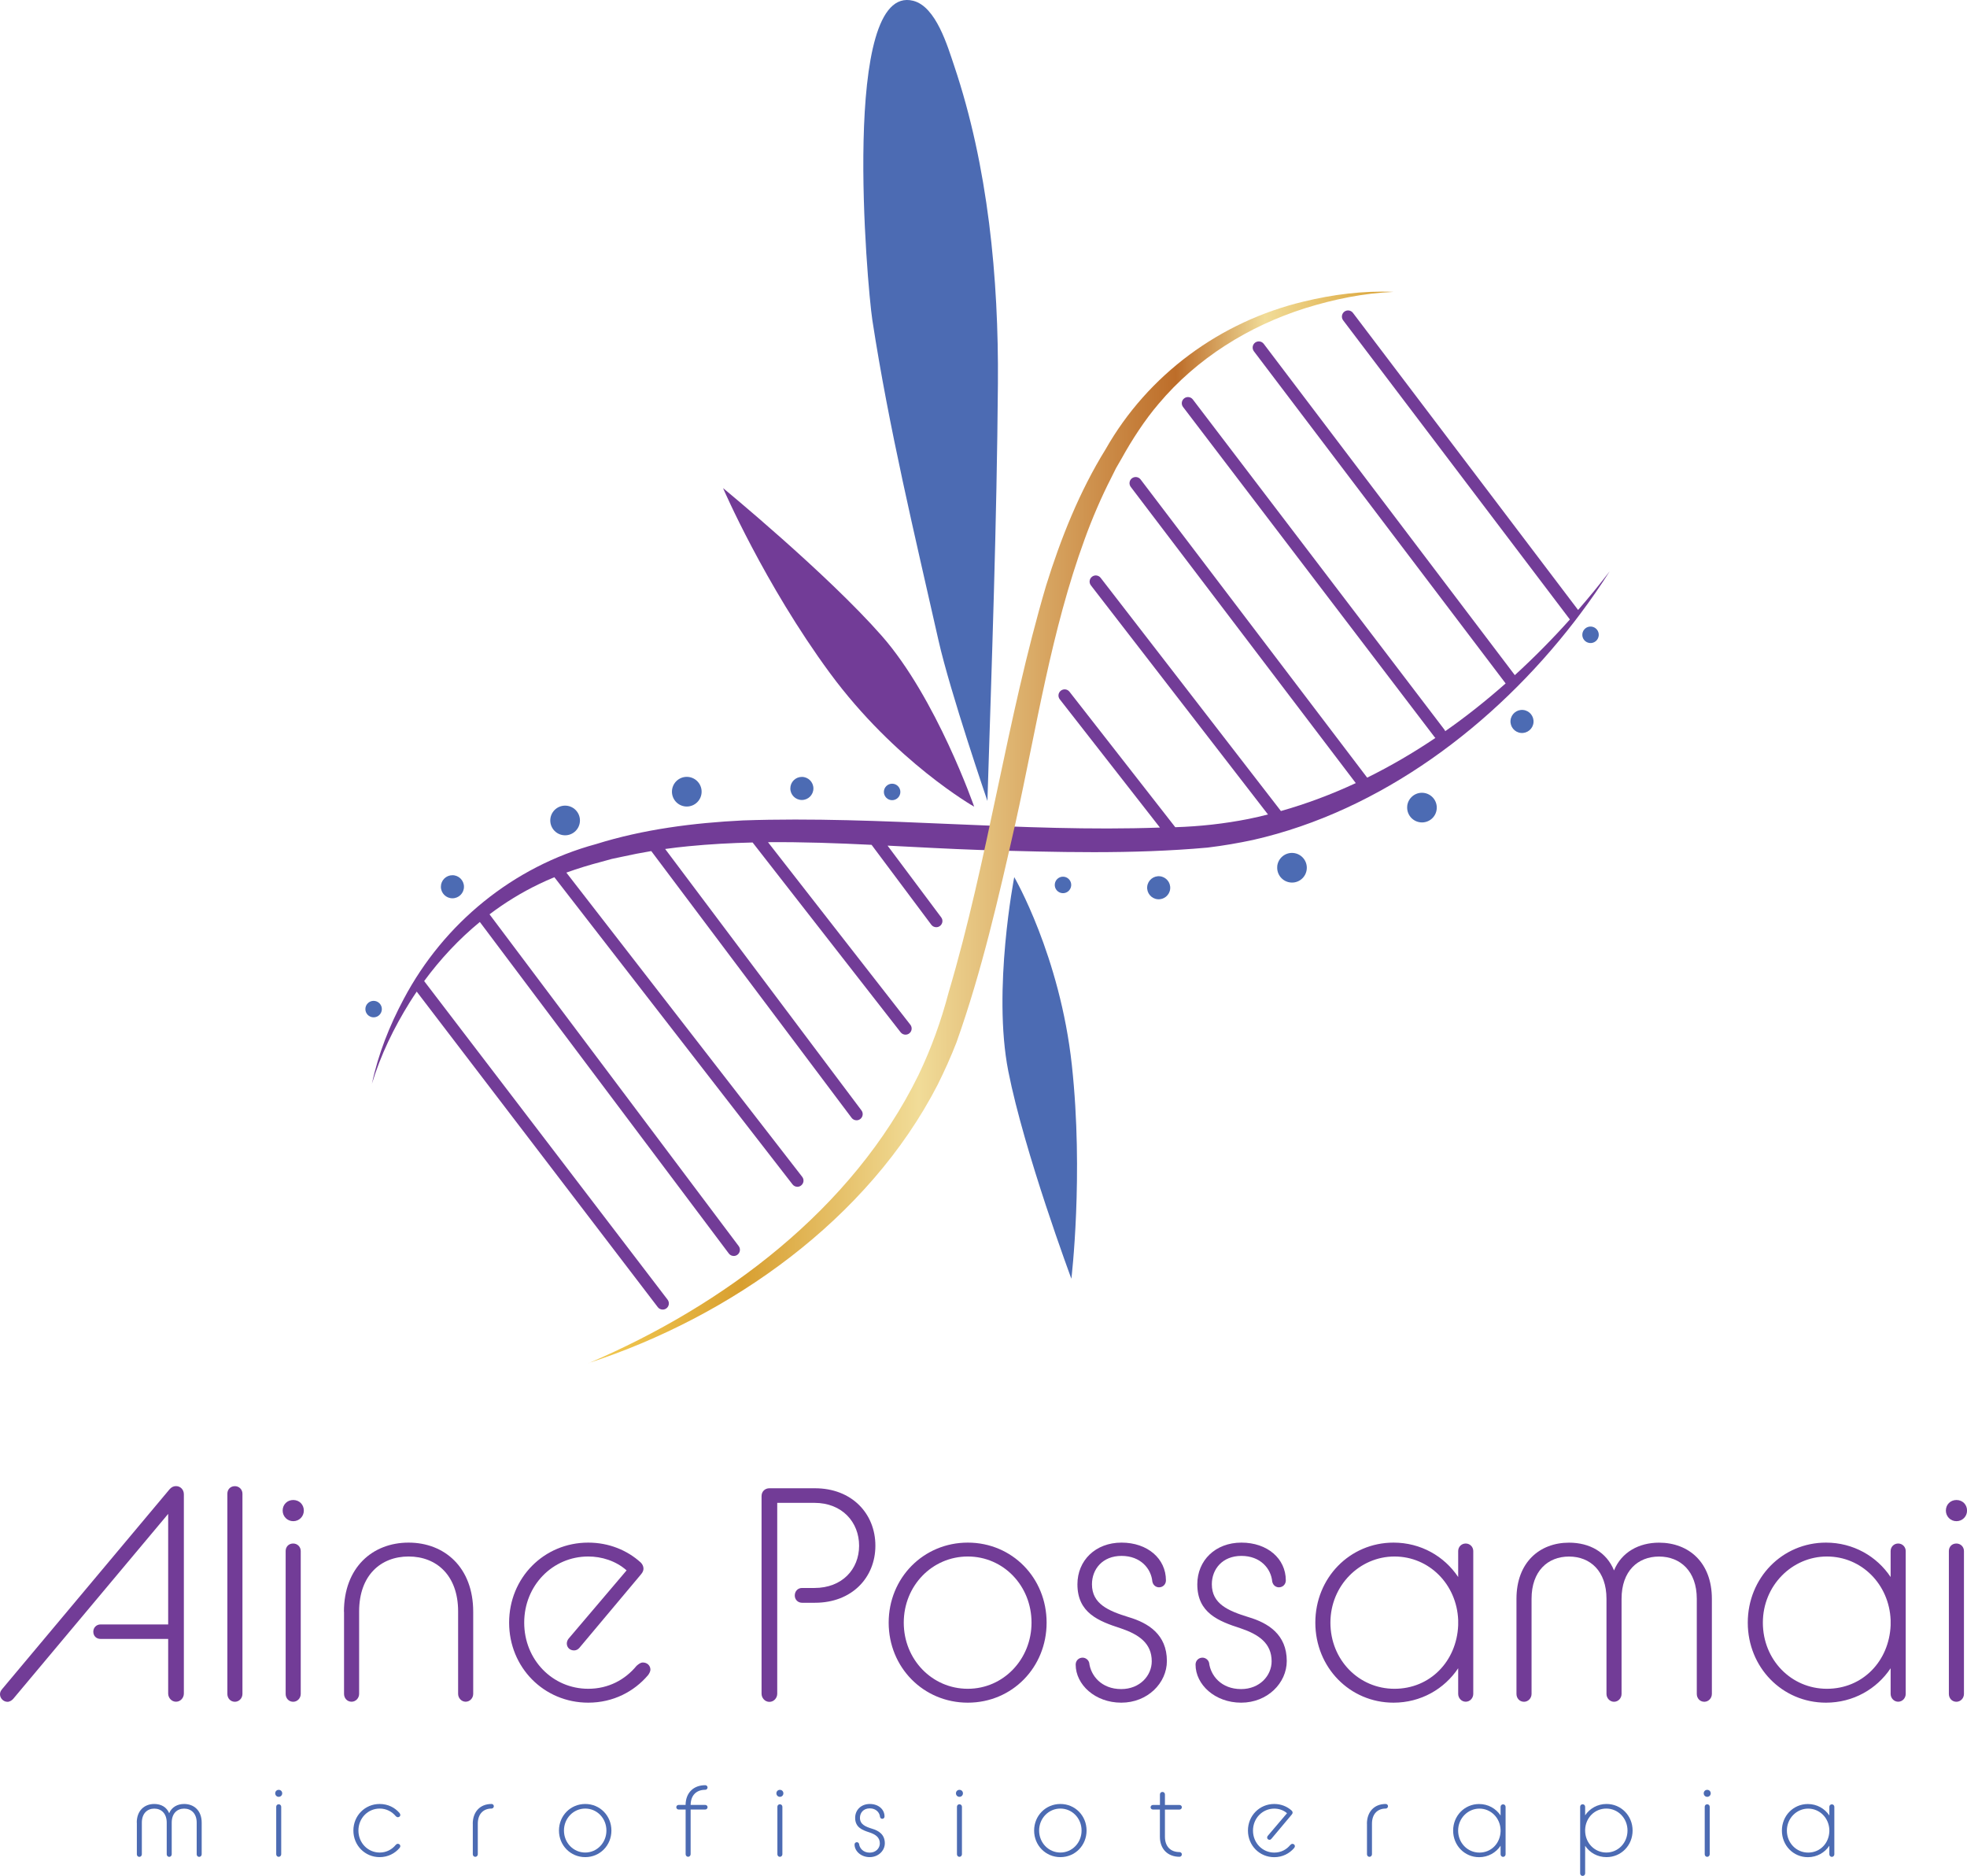 <svg xmlns="http://www.w3.org/2000/svg" xmlns:xlink="http://www.w3.org/1999/xlink" viewBox="0 0 393.81 375.52"><defs><style>.e{fill:#4c6bb3;}.f{fill:url(#d);}.g{fill:#723c97;}</style><linearGradient id="d" x1="117.86" y1="165.63" x2="278.99" y2="165.63" gradientTransform="matrix(1, 0, 0, 1, 0, 0)" gradientUnits="userSpaceOnUse"><stop offset="0" stop-color="#f3cb52"></stop><stop offset="0" stop-color="#f3cb52"></stop><stop offset=".09" stop-color="#e8b944"></stop><stop offset=".19" stop-color="#d89f30"></stop><stop offset=".41" stop-color="#f1dc98"></stop><stop offset=".73" stop-color="#bd6d29"></stop><stop offset=".82" stop-color="#e7c884"></stop><stop offset=".84" stop-color="#f1dc98"></stop><stop offset="1" stop-color="#d89f30"></stop></linearGradient></defs><g id="a"></g><g id="b"><g id="c"><g><g><path class="e" d="M180.26,158.53c0-.91-.74-1.65-1.65-1.65s-1.65,.74-1.65,1.65,.74,1.65,1.65,1.65,1.65-.74,1.65-1.65"></path><path class="e" d="M76.45,202c0-.91-.74-1.65-1.65-1.65s-1.65,.74-1.65,1.65,.74,1.65,1.65,1.65,1.65-.74,1.65-1.65"></path><path class="e" d="M162.85,157.83c0-1.27-1.03-2.31-2.31-2.31s-2.31,1.03-2.31,2.31,1.03,2.31,2.31,2.31,2.31-1.03,2.31-2.31"></path><path class="e" d="M92.89,177.51c0-1.27-1.03-2.31-2.31-2.31s-2.31,1.03-2.31,2.31,1.03,2.31,2.31,2.31,2.31-1.03,2.31-2.31"></path><path class="e" d="M140.47,158.48c0-1.64-1.33-2.97-2.97-2.97s-2.97,1.33-2.97,2.97,1.33,2.97,2.97,2.97,2.97-1.33,2.97-2.97"></path><path class="e" d="M116.11,164.24c0-1.64-1.33-2.97-2.97-2.97s-2.97,1.33-2.97,2.97,1.33,2.97,2.97,2.97,2.97-1.33,2.97-2.97"></path><path class="e" d="M211.18,176.99c-.09,.91,.58,1.71,1.48,1.8,.91,.09,1.71-.58,1.8-1.49,.09-.91-.58-1.71-1.48-1.8-.91-.09-1.71,.58-1.8,1.48"></path><path class="e" d="M316.8,126.92c-.09,.91,.58,1.71,1.48,1.8,.91,.09,1.71-.58,1.8-1.49,.09-.91-.58-1.71-1.48-1.8-.91-.09-1.71,.58-1.8,1.48"></path><path class="e" d="M229.68,177.49c-.12,1.27,.81,2.4,2.08,2.52,1.27,.12,2.4-.81,2.52-2.08,.12-1.27-.81-2.4-2.08-2.52-1.27-.12-2.4,.81-2.52,2.08"></path><path class="e" d="M302.42,144.2c-.12,1.27,.81,2.4,2.08,2.52,1.27,.12,2.4-.81,2.52-2.08,.12-1.27-.81-2.4-2.08-2.52-1.27-.12-2.4,.81-2.52,2.08"></path><path class="e" d="M255.72,173.42c-.16,1.63,1.04,3.08,2.67,3.24,1.63,.16,3.08-1.04,3.23-2.67,.16-1.63-1.04-3.08-2.67-3.24-1.63-.16-3.08,1.04-3.24,2.67"></path><path class="e" d="M281.74,161.38c-.16,1.63,1.04,3.08,2.67,3.24,1.63,.16,3.08-1.04,3.23-2.67,.16-1.63-1.04-3.08-2.67-3.24-1.63-.16-3.08,1.04-3.24,2.67"></path></g><path class="e" d="M197.69,160.34c.88-27.82,1.88-55.67,2.1-83.5,.17-21.13-1.97-43.52-8.75-63.65-1.32-3.91-3.62-11.86-8.2-13.03-14.55-3.71-9.24,57.03-8.19,63.91,3.31,21.56,8.45,42.88,13.25,64.15,2.34,10.37,9.79,32.12,9.79,32.12"></path><path class="e" d="M203.06,175.58s9.16,15.71,11.54,37.68c2.38,21.96-.1,42.72-.1,42.72,0,0-9.42-25.29-12.63-41.55-3.2-16.26,1.19-38.85,1.19-38.85"></path><path class="g" d="M195.03,161.48s-15.81-8.99-28.9-26.78c-13.09-17.8-21.37-36.99-21.37-36.99,0,0,20.85,17.13,31.79,29.59,10.94,12.45,18.49,34.19,18.49,34.19"></path><path class="g" d="M33.91,298.16c.42-.48,.85-.67,1.33-.67,.91,0,1.57,.73,1.57,1.63v39.9c0,.85-.67,1.63-1.57,1.63s-1.57-.79-1.57-1.63v-10.94h-13.54c-.85,0-1.45-.6-1.45-1.45,0-.79,.6-1.45,1.45-1.45h13.54v-22.13L2.66,340.06c-.24,.3-.73,.61-1.15,.61-.85,0-1.51-.73-1.51-1.51,0-.36,.12-.67,.42-1.03l33.49-39.96Z"></path><path class="g" d="M45.52,299.01c0-.85,.6-1.51,1.51-1.51,.85,0,1.51,.67,1.51,1.51v40.08c0,.85-.67,1.57-1.51,1.57-.91,0-1.51-.73-1.51-1.57v-40.08Z"></path><path class="g" d="M56.59,302.39c0-1.21,.91-2.12,2.12-2.12s2.12,.91,2.12,2.12-.97,2.12-2.12,2.12c-1.21,0-2.12-.97-2.12-2.12m.6,8.1c0-.85,.6-1.51,1.51-1.51,.85,0,1.51,.67,1.51,1.51v28.6c0,.85-.67,1.57-1.51,1.57-.91,0-1.51-.73-1.51-1.57v-28.6Z"></path><path class="g" d="M315.96,122.12l-45.09-59.49c-.41-.54-1.18-.65-1.72-.24-.54,.41-.65,1.19-.24,1.73l45.33,59.8s.04,.06,.07,.08c-3.47,3.88-7.16,7.61-11.03,11.15l-50.27-66.32c-.41-.54-1.18-.65-1.73-.24-.54,.41-.65,1.18-.24,1.73l50.4,66.49c-3.86,3.41-7.89,6.62-12.1,9.56-.04-.12-.1-.23-.18-.34l-50.34-66.06c-.41-.54-1.18-.65-1.73-.23-.54,.41-.65,1.19-.23,1.73l50.34,66.06c.05,.07,.12,.13,.18,.19-4.38,2.95-8.94,5.62-13.66,7.95l-45.36-59.69c-.41-.54-1.18-.65-1.73-.24s-.65,1.18-.24,1.73l45.05,59.29c-4.84,2.25-9.85,4.14-14.99,5.59l-36.09-46.68c-.42-.54-1.19-.64-1.73-.22-.54,.42-.64,1.19-.22,1.73l35.45,45.86c-1.28,.32-2.56,.63-3.86,.89-4.89,.97-9.74,1.5-14.7,1.66l-21.18-27.12c-.42-.54-1.19-.63-1.73-.21-.54,.42-.63,1.19-.21,1.73l20.05,25.67c-27.85,.99-55.66-2.39-83.47-1.43-9.89,.49-19.94,1.77-29.43,4.74-16.57,4.49-30.46,15.84-38.48,30.97-2.87,5.37-5.13,11.07-6.38,16.98,1.74-5.75,4.41-11.21,7.57-16.29,.45-.72,.92-1.43,1.39-2.13l48.27,63.17c.24,.32,.61,.48,.98,.48,.26,0,.52-.08,.75-.25,.54-.41,.64-1.19,.23-1.73l-48.74-63.78c3.22-4.39,6.96-8.39,11.15-11.83l49.85,66.37c.24,.32,.61,.49,.99,.49,.26,0,.52-.08,.74-.25,.54-.41,.65-1.18,.25-1.72l-49.89-66.42c3.08-2.33,6.39-4.37,9.89-6.05,.99-.48,2.02-.94,3.09-1.38l47.68,61.49c.24,.31,.61,.48,.97,.48,.26,0,.53-.08,.75-.26,.54-.42,.64-1.19,.22-1.73l-47.22-60.9c2.32-.84,4.7-1.56,6.96-2.15l2.14-.59,2.17-.46c1.83-.41,3.77-.78,5.73-1.11l40.11,53.4c.24,.32,.61,.49,.99,.49,.26,0,.52-.08,.74-.25,.54-.41,.65-1.18,.25-1.72l-39.31-52.34c1.58-.22,3.15-.41,4.66-.55,4.28-.42,8.57-.65,12.85-.75l29.64,38c.24,.31,.61,.47,.97,.47,.26,0,.53-.08,.76-.26,.54-.42,.63-1.19,.21-1.73l-28.5-36.54c6.91-.06,13.82,.19,20.74,.53l11.96,16c.24,.32,.61,.49,.99,.49,.26,0,.52-.08,.74-.25,.54-.41,.66-1.18,.25-1.72l-10.74-14.36c6.17,.31,12.35,.66,18.54,.87,15.16,.44,30.38,.89,45.54-.48,3.07-.37,6.12-.89,9.14-1.54,25.55-5.81,48.26-22.93,64.31-43.73,.39-.5,.78-1.02,1.16-1.53,2.09-2.78,4.05-5.62,5.89-8.51-2.02,2.63-4.13,5.22-6.34,7.75Z"></path><path class="g" d="M68.86,322.64c0-8.89,5.74-13.84,12.94-13.84s12.94,4.96,12.94,13.84v16.44c0,.85-.67,1.57-1.51,1.57s-1.51-.73-1.51-1.57v-16.5c0-7.25-4.35-11-9.91-11s-9.91,3.75-9.91,11v16.5c0,.85-.67,1.57-1.51,1.57-.91,0-1.51-.73-1.51-1.57v-16.44Z"></path><path class="g" d="M101.93,324.82c0-8.95,6.95-16.02,15.84-16.02,4.11,0,7.8,1.51,10.52,3.99,.3,.3,.54,.73,.54,1.21,0,.36-.12,.73-.54,1.21l-12.27,14.63c-.3,.36-.67,.54-1.09,.54-.85,0-1.45-.6-1.45-1.39,0-.3,.12-.67,.36-.97l11.61-13.66c-2.18-1.93-5.02-2.78-7.68-2.78-7.13,0-12.82,5.8-12.82,13.24s5.68,13.24,12.82,13.24c4.05,0,7.38-1.81,9.67-4.59,.42-.36,.79-.67,1.27-.67,.85,0,1.51,.6,1.51,1.45,0,.3-.24,.79-.48,1.09-2.78,3.26-6.95,5.5-11.97,5.5-8.89,0-15.84-7.07-15.84-16.02"></path><path class="g" d="M152.47,299.49c0-.91,.67-1.57,1.57-1.57h9.13c7.38,0,12.09,5.08,12.09,11.49s-4.72,11.43-12.09,11.43h-2.6c-.85,0-1.45-.66-1.45-1.45,0-.85,.6-1.51,1.45-1.51h2.48c5.56,0,8.95-3.75,8.95-8.46s-3.39-8.58-8.95-8.58h-7.44v38.21c0,.85-.67,1.63-1.57,1.63s-1.57-.79-1.57-1.63v-39.54Z"></path><path class="g" d="M177.92,324.82c0-8.95,6.95-16.02,15.84-16.02s15.78,7.07,15.78,16.02-6.89,16.02-15.78,16.02-15.84-7.07-15.84-16.02m28.6,0c0-7.38-5.62-13.24-12.76-13.24s-12.82,5.86-12.82,13.24,5.68,13.24,12.82,13.24,12.76-5.92,12.76-13.24"></path><path class="g" d="M216.74,331.83c.54,0,1.15,.36,1.33,1.03,.3,2.54,2.42,5.26,6.41,5.26,3.75,0,6.11-2.72,6.11-5.56,0-3.63-2.6-5.38-6.17-6.59-4.47-1.45-8.71-3.08-8.71-8.83,0-4.78,3.63-8.34,8.83-8.34s8.89,3.2,8.89,7.56c0,.79-.6,1.39-1.39,1.39-.48,0-1.15-.3-1.33-1.15-.24-2.6-2.36-5.14-6.17-5.14s-5.92,2.66-5.92,5.68c0,3.93,3.26,5.32,7.38,6.59,3.87,1.15,7.62,3.45,7.62,8.77,0,4.41-3.87,8.34-9.13,8.34s-9.13-3.63-9.13-7.62c0-.79,.6-1.39,1.39-1.39"></path><path class="g" d="M240.74,331.83c.54,0,1.15,.36,1.33,1.03,.3,2.54,2.42,5.26,6.41,5.26,3.75,0,6.11-2.72,6.11-5.56,0-3.63-2.6-5.38-6.17-6.59-4.47-1.45-8.71-3.08-8.71-8.83,0-4.78,3.63-8.34,8.83-8.34s8.89,3.2,8.89,7.56c0,.79-.6,1.39-1.39,1.39-.48,0-1.15-.3-1.33-1.15-.24-2.6-2.36-5.14-6.17-5.14s-5.92,2.66-5.92,5.68c0,3.93,3.26,5.32,7.38,6.59,3.87,1.15,7.62,3.45,7.62,8.77,0,4.41-3.87,8.34-9.13,8.34s-9.13-3.63-9.13-7.62c0-.79,.6-1.39,1.39-1.39"></path><path class="g" d="M291.94,333.95c-2.78,4.17-7.5,6.89-12.94,6.89-8.77,0-15.66-7.07-15.66-16.02s6.89-16.02,15.66-16.02c5.44,0,10.16,2.72,12.94,6.89v-5.2c0-.85,.67-1.51,1.51-1.51s1.51,.67,1.51,1.51v28.59c0,.85-.66,1.57-1.51,1.57s-1.51-.73-1.51-1.57v-5.14Zm0-8.58v-1.09c-.3-7.13-5.8-12.7-12.76-12.7s-12.82,5.8-12.82,13.24,5.68,13.24,12.82,13.24,12.45-5.5,12.76-12.7"></path><path class="g" d="M303.61,320.05c0-7.32,4.66-11.24,10.52-11.24,4.11,0,7.5,1.87,9.01,5.56,1.51-3.69,5.02-5.56,9.01-5.56,5.92,0,10.58,3.93,10.58,11.24v19.04c0,.85-.67,1.57-1.51,1.57-.91,0-1.51-.73-1.51-1.57v-19.04c0-5.56-3.32-8.46-7.56-8.46s-7.5,2.9-7.5,8.46v19.04c0,.85-.67,1.57-1.51,1.57s-1.51-.73-1.51-1.57v-19.04c0-5.56-3.26-8.46-7.5-8.46s-7.5,2.9-7.5,8.46v19.04c0,.85-.67,1.57-1.51,1.57-.91,0-1.51-.73-1.51-1.57v-19.04Z"></path><path class="g" d="M378.52,333.95c-2.78,4.17-7.5,6.89-12.94,6.89-8.77,0-15.66-7.07-15.66-16.02s6.89-16.02,15.66-16.02c5.44,0,10.16,2.72,12.94,6.89v-5.2c0-.85,.67-1.51,1.51-1.51s1.51,.67,1.51,1.51v28.59c0,.85-.66,1.57-1.51,1.57s-1.51-.73-1.51-1.57v-5.14Zm0-8.58v-1.09c-.3-7.13-5.8-12.7-12.76-12.7s-12.82,5.8-12.82,13.24,5.68,13.24,12.82,13.24,12.45-5.5,12.76-12.7"></path><path class="g" d="M389.58,302.39c0-1.21,.91-2.12,2.12-2.12s2.12,.91,2.12,2.12-.97,2.12-2.12,2.12c-1.21,0-2.12-.97-2.12-2.12m.6,8.1c0-.85,.6-1.51,1.51-1.51,.85,0,1.51,.67,1.51,1.51v28.6c0,.85-.67,1.57-1.51,1.57-.91,0-1.51-.73-1.51-1.57v-28.6Z"></path><path class="e" d="M27.38,364.86c0-2.43,1.55-3.74,3.5-3.74,1.37,0,2.49,.62,2.99,1.85,.5-1.23,1.67-1.85,2.99-1.85,1.97,0,3.52,1.31,3.52,3.74v6.33c0,.28-.22,.52-.5,.52-.3,0-.5-.24-.5-.52v-6.33c0-1.85-1.1-2.81-2.51-2.81s-2.49,.96-2.49,2.81v6.33c0,.28-.22,.52-.5,.52s-.5-.24-.5-.52v-6.33c0-1.85-1.09-2.81-2.49-2.81s-2.49,.96-2.49,2.81v6.33c0,.28-.22,.52-.5,.52-.3,0-.5-.24-.5-.52v-6.33Z"></path><path class="e" d="M55.1,358.99c0-.4,.3-.7,.7-.7s.7,.3,.7,.7-.32,.7-.7,.7c-.4,0-.7-.32-.7-.7m.2,2.69c0-.28,.2-.5,.5-.5,.28,0,.5,.22,.5,.5v9.5c0,.28-.22,.52-.5,.52-.3,0-.5-.24-.5-.52v-9.5Z"></path><path class="e" d="M70.75,366.44c0-2.97,2.31-5.32,5.26-5.32,1.67,0,3.05,.72,3.98,1.81,.08,.1,.16,.26,.16,.38,0,.26-.22,.46-.5,.46-.18,0-.28-.1-.42-.22-.76-.9-1.87-1.51-3.21-1.51-2.37,0-4.26,1.93-4.26,4.4s1.89,4.4,4.26,4.4c1.33,0,2.45-.6,3.21-1.53,.12-.12,.24-.22,.42-.22,.28,0,.5,.2,.5,.48,0,.1-.08,.26-.16,.36-.92,1.08-2.31,1.83-3.98,1.83-2.95,0-5.26-2.35-5.26-5.32"></path><path class="e" d="M94.65,365.08c0-2.31,1.39-3.96,3.76-3.96,.26,0,.46,.2,.46,.46,0,.24-.22,.46-.46,.46-1.65,0-2.75,1.09-2.75,3.03v6.11c0,.28-.22,.52-.5,.52-.3,0-.5-.24-.5-.52v-6.11Z"></path><path class="e" d="M111.91,366.44c0-2.97,2.31-5.32,5.26-5.32s5.24,2.35,5.24,5.32-2.29,5.32-5.24,5.32-5.26-2.35-5.26-5.32m9.5,0c0-2.45-1.87-4.4-4.24-4.4s-4.26,1.95-4.26,4.4,1.89,4.4,4.26,4.4,4.24-1.97,4.24-4.4"></path><path class="e" d="M137.26,361.32c.02-2.43,1.57-3.96,3.94-3.96,.26,0,.46,.22,.46,.46,0,.26-.22,.46-.46,.46-1.81,0-2.91,1.13-2.93,3.03h2.93c.26,0,.46,.2,.46,.46,0,.24-.2,.46-.46,.46h-2.93v8.94c0,.28-.22,.52-.5,.52s-.5-.24-.5-.52v-8.94h-1.41c-.26,0-.46-.22-.46-.46,0-.26,.2-.46,.46-.46h1.41Z"></path><path class="e" d="M155.44,358.99c0-.4,.3-.7,.7-.7s.7,.3,.7,.7-.32,.7-.7,.7c-.4,0-.7-.32-.7-.7m.2,2.69c0-.28,.2-.5,.5-.5,.28,0,.5,.22,.5,.5v9.5c0,.28-.22,.52-.5,.52-.3,0-.5-.24-.5-.52v-9.5Z"></path><path class="e" d="M171.55,368.77c.18,0,.38,.12,.44,.34,.1,.84,.8,1.75,2.13,1.75,1.25,0,2.03-.9,2.03-1.85,0-1.21-.86-1.79-2.05-2.19-1.49-.48-2.89-1.02-2.89-2.93,0-1.59,1.21-2.77,2.93-2.77s2.95,1.06,2.95,2.51c0,.26-.2,.46-.46,.46-.16,0-.38-.1-.44-.38-.08-.86-.78-1.71-2.05-1.71s-1.97,.88-1.97,1.89c0,1.31,1.09,1.77,2.45,2.19,1.29,.38,2.53,1.14,2.53,2.91,0,1.47-1.29,2.77-3.03,2.77s-3.03-1.21-3.03-2.53c0-.26,.2-.46,.46-.46"></path><path class="e" d="M191.39,358.99c0-.4,.3-.7,.7-.7s.7,.3,.7,.7-.32,.7-.7,.7c-.4,0-.7-.32-.7-.7m.2,2.69c0-.28,.2-.5,.5-.5,.28,0,.5,.22,.5,.5v9.5c0,.28-.22,.52-.5,.52-.3,0-.5-.24-.5-.52v-9.5Z"></path><path class="e" d="M207.04,366.44c0-2.97,2.31-5.32,5.26-5.32s5.24,2.35,5.24,5.32-2.29,5.32-5.24,5.32-5.26-2.35-5.26-5.32m9.5,0c0-2.45-1.87-4.4-4.24-4.4s-4.26,1.95-4.26,4.4,1.89,4.4,4.26,4.4,4.24-1.97,4.24-4.4"></path><path class="e" d="M230.36,361.78c0-.26,.2-.46,.46-.46h1.41v-2.11c0-.3,.22-.5,.5-.5s.5,.2,.5,.5v2.11h2.93c.24,0,.46,.2,.46,.46,0,.24-.22,.46-.46,.46h-2.93v5.44c0,1.95,1.13,3.07,2.93,3.07,.24,0,.46,.2,.46,.46s-.22,.48-.46,.48c-2.37,0-3.94-1.55-3.94-4.02v-5.44h-1.41c-.26,0-.46-.22-.46-.46"></path><path class="e" d="M249.85,366.44c0-2.97,2.31-5.32,5.26-5.32,1.37,0,2.59,.5,3.5,1.33,.1,.1,.18,.24,.18,.4,0,.12-.04,.24-.18,.4l-4.08,4.86c-.1,.12-.22,.18-.36,.18-.28,0-.48-.2-.48-.46,0-.1,.04-.22,.12-.32l3.86-4.54c-.72-.64-1.67-.92-2.55-.92-2.37,0-4.26,1.93-4.26,4.4s1.89,4.4,4.26,4.4c1.35,0,2.45-.6,3.21-1.53,.14-.12,.26-.22,.42-.22,.28,0,.5,.2,.5,.48,0,.1-.08,.26-.16,.36-.92,1.08-2.31,1.83-3.98,1.83-2.95,0-5.26-2.35-5.26-5.32"></path><path class="e" d="M273.67,365.08c0-2.31,1.39-3.96,3.76-3.96,.26,0,.46,.2,.46,.46,0,.24-.22,.46-.46,.46-1.65,0-2.75,1.09-2.75,3.03v6.11c0,.28-.22,.52-.5,.52-.3,0-.5-.24-.5-.52v-6.11Z"></path><path class="e" d="M300.43,369.48c-.92,1.39-2.49,2.29-4.3,2.29-2.91,0-5.2-2.35-5.2-5.32s2.29-5.32,5.2-5.32c1.81,0,3.37,.9,4.3,2.29v-1.73c0-.28,.22-.5,.5-.5s.5,.22,.5,.5v9.5c0,.28-.22,.52-.5,.52s-.5-.24-.5-.52v-1.71Zm0-2.85v-.36c-.1-2.37-1.93-4.22-4.24-4.22s-4.26,1.93-4.26,4.4,1.89,4.4,4.26,4.4,4.14-1.83,4.24-4.22"></path><path class="e" d="M317.36,369.5v5.5c0,.3-.22,.52-.5,.52-.3,0-.5-.22-.5-.52v-13.32c0-.28,.2-.5,.5-.5,.28,0,.5,.22,.5,.5v1.71c.92-1.37,2.47-2.27,4.28-2.27,2.93,0,5.22,2.35,5.22,5.32s-2.29,5.32-5.22,5.32c-1.81,0-3.36-.88-4.28-2.27m8.48-3.05c0-2.47-1.89-4.4-4.24-4.4s-4.16,1.85-4.24,4.22v.18c0,2.47,1.87,4.4,4.24,4.4s4.24-1.93,4.24-4.4"></path><path class="e" d="M341.1,358.99c0-.4,.3-.7,.7-.7s.7,.3,.7,.7-.32,.7-.7,.7c-.4,0-.7-.32-.7-.7m.2,2.69c0-.28,.2-.5,.5-.5,.28,0,.5,.22,.5,.5v9.5c0,.28-.22,.52-.5,.52-.3,0-.5-.24-.5-.52v-9.5Z"></path><path class="e" d="M366.25,369.48c-.92,1.39-2.49,2.29-4.3,2.29-2.91,0-5.2-2.35-5.2-5.32s2.29-5.32,5.2-5.32c1.81,0,3.37,.9,4.3,2.29v-1.73c0-.28,.22-.5,.5-.5s.5,.22,.5,.5v9.5c0,.28-.22,.52-.5,.52s-.5-.24-.5-.52v-1.71Zm0-2.85v-.36c-.1-2.37-1.93-4.22-4.24-4.22s-4.26,1.93-4.26,4.4,1.89,4.4,4.26,4.4,4.14-1.83,4.24-4.22"></path><path class="f" d="M117.86,272.87c27.02-11.53,52.85-30.81,66.01-57.63,2.57-5.36,4.54-10.81,6.06-16.6,7.95-26.78,11.61-54.63,19.5-81.39,2.94-9.46,6.69-18.87,11.93-27.33,8.48-14.93,22.95-25.55,39.59-29.54,5.91-1.44,12-2.21,18.04-1.95-6.01,.25-11.95,1.48-17.67,3.26-11.32,3.57-21.71,10.05-29.36,19.15-2.75,3.21-5.35,7.23-7.41,10.95l-1.11,1.92-.99,1.99c-1.95,3.8-3.84,8.21-5.29,12.23-6.71,18.36-9.61,37.67-13.84,56.76-3.36,14.79-6.72,29.64-11.83,43.99-1.12,2.88-2.39,5.7-3.77,8.47-13.88,26.96-41.48,46.44-69.87,55.7"></path></g></g></g></svg>